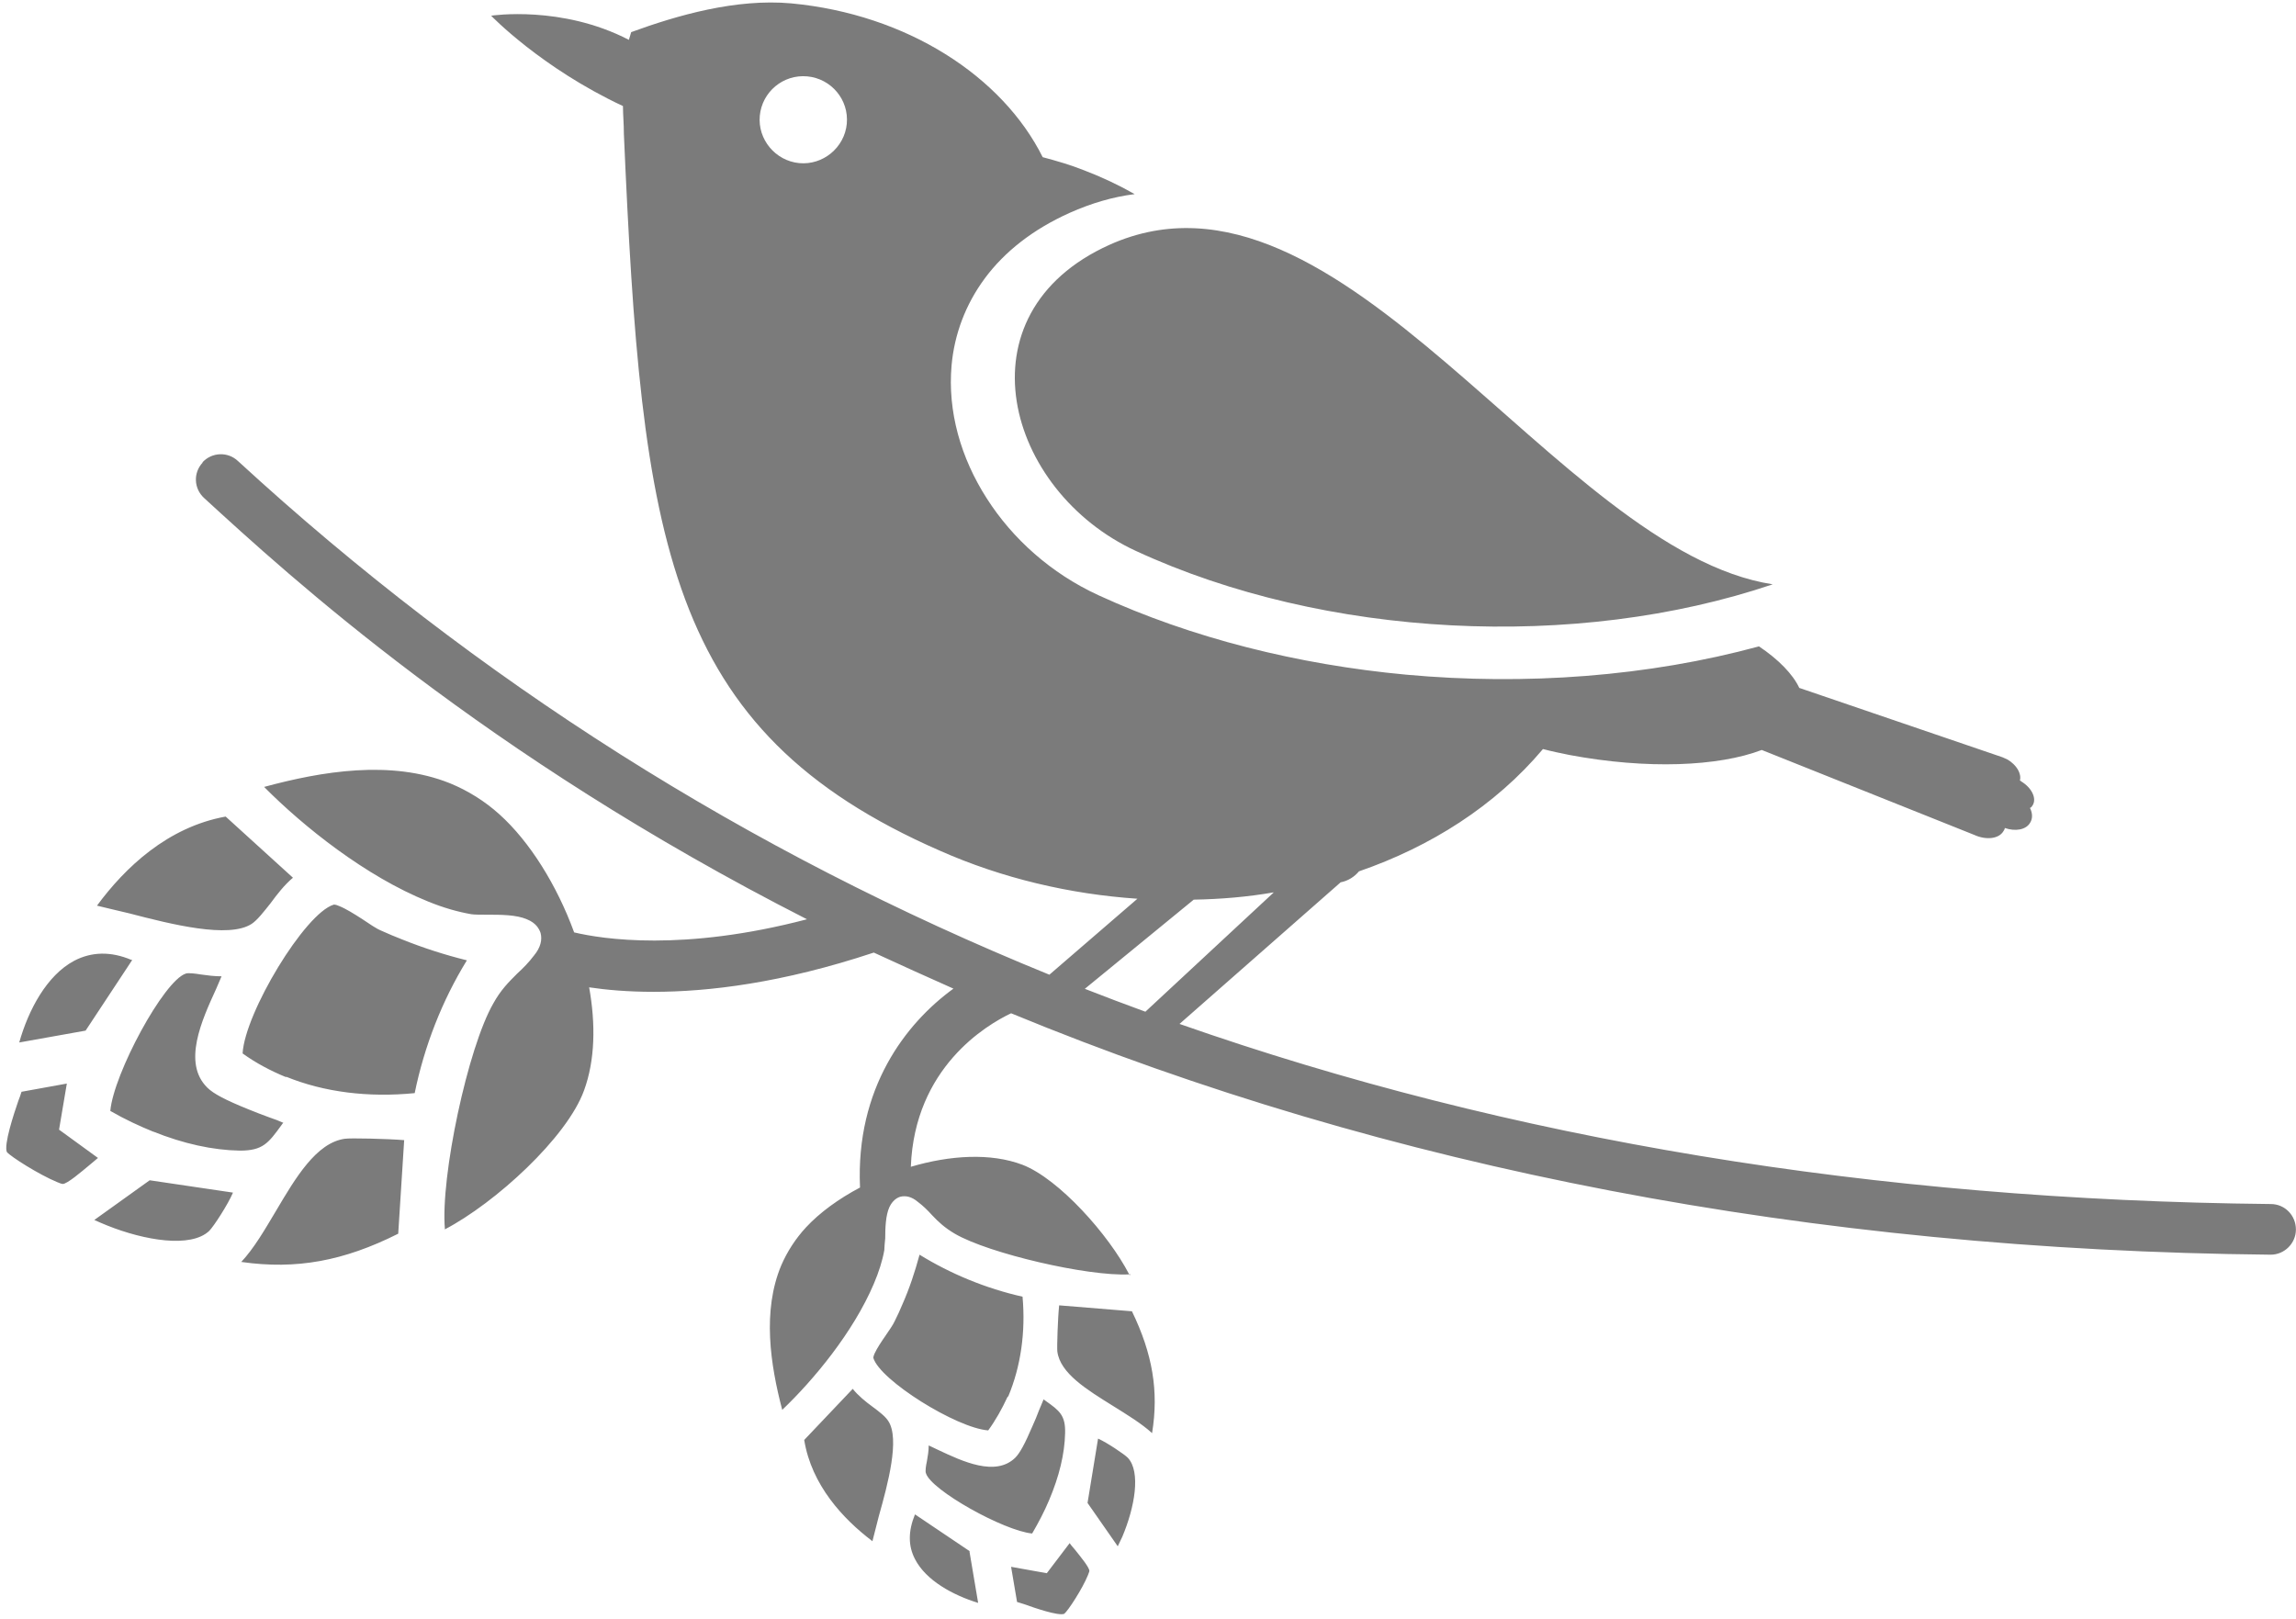 <?xml version="1.0" encoding="UTF-8"?>
<svg xmlns="http://www.w3.org/2000/svg" width="336" height="237" viewBox="0 0 336 237" fill="none">
  <path opacity="0.7" d="M156.54 225.838C156.741 226.171 157.075 226.506 157.343 226.84C158.08 227.775 159.42 229.378 159.42 229.912C159.42 229.916 159.416 230.052 159.218 230.512C158.415 232.516 156.271 235.789 155.735 236.19C154.863 236.523 151.381 235.321 149.908 234.787C149.512 234.655 148.855 234.459 148.837 234.454L147.965 229.31L153.19 230.246L156.54 225.838ZM141.937 227.044H141.87L143.143 234.591C139.459 233.455 135.507 231.317 133.899 228.178C132.894 226.242 132.894 224.105 133.899 221.634L141.937 227.044ZM160.692 210.545C162.031 211.146 164.509 212.815 165.046 213.349C166.988 215.42 166.05 220.63 164.242 224.904C164.041 225.371 163.774 225.839 163.573 226.306L159.152 219.962L160.692 210.545ZM124.79 203.263C125.593 204.265 126.665 205.133 127.67 205.868C128.674 206.603 129.612 207.338 130.014 208.006C131.689 210.61 129.947 217.155 128.607 221.897C128.272 223.233 127.937 224.502 127.67 225.571L127.602 225.504C123.382 222.298 118.761 217.356 117.689 210.744L124.79 203.263ZM152.721 204.8C152.788 204.866 152.922 204.933 152.989 205C155.065 206.469 155.936 207.137 155.869 209.742C155.802 212.814 154.999 216.086 153.525 219.559C152.855 221.162 151.984 222.832 151.046 224.435C146.894 224.035 136.243 218.09 135.506 215.619C135.373 215.352 135.506 214.484 135.64 213.883C135.774 213.148 135.908 212.346 135.908 211.545C136.377 211.745 136.846 212.012 137.315 212.213C140.865 213.882 145.688 216.153 148.568 213.348C149.238 212.68 149.974 211.344 151.113 208.673C151.448 207.938 151.783 207.137 152.051 206.402C152.319 205.801 152.52 205.267 152.721 204.8ZM165.649 191.911C168.663 198.122 169.601 203.599 168.596 209.743C167.056 208.34 164.979 207.072 162.836 205.736C159.085 203.398 155.133 200.994 154.731 197.788C154.664 197.186 154.798 192.913 154.999 191.043L165.649 191.911ZM134.569 183.631C139.124 186.436 144.282 188.573 149.64 189.775C150.109 194.984 149.372 199.994 147.564 204.335L147.429 204.468C146.626 206.205 145.689 207.875 144.617 209.344C139.995 209.01 128.741 201.997 127.803 198.724C127.803 198.657 127.804 198.523 128.005 198.056C128.339 197.322 129.009 196.32 129.612 195.452C130.148 194.651 130.684 193.916 130.952 193.315C131.354 192.514 131.689 191.779 132.024 190.977C133.096 188.573 133.899 186.102 134.569 183.631ZM92.37 4.703C99.135 2.232 107.709 -0.24 115.814 0.495C132.761 2.098 146.693 11.181 152.588 23.003C154.597 23.537 156.674 24.138 158.683 24.939C161.295 25.941 163.706 27.076 166.05 28.412C162.836 28.813 159.688 29.748 156.54 31.15C151.181 33.554 147.027 36.827 144.147 40.701C141.267 44.575 139.659 48.983 139.257 53.458C138.655 60.203 140.598 67.016 144.416 72.96C148.167 78.837 153.793 83.913 160.759 87.119C174.424 93.397 189.963 97.271 205.771 98.74C223.253 100.343 241.205 99.007 257.415 94.599C260.295 96.536 262.371 98.674 263.309 100.677L293.049 110.829C293.049 110.829 293.519 111.029 293.787 111.163C295.126 111.964 295.863 113.233 295.595 114.235C295.662 114.235 295.73 114.302 295.796 114.369C297.337 115.304 298.073 116.84 297.47 117.842C297.336 118.042 297.27 118.176 297.069 118.243C297.471 119.044 297.471 119.845 297.069 120.446C296.466 121.448 294.925 121.716 293.384 121.181C293.384 121.381 293.251 121.515 293.184 121.648C292.514 122.783 290.639 122.985 288.897 122.183L257.817 109.76C251.521 112.165 241.071 112.632 229.684 110.495C228.345 110.228 227.072 109.961 225.799 109.627C218.766 117.975 209.322 123.92 198.873 127.526C198.203 128.328 197.265 128.928 196.193 129.129L172.612 149.856C220.94 166.808 274.273 175.634 332.302 176.215C334.379 176.215 335.987 177.884 335.987 179.955C335.987 181.958 334.312 183.628 332.302 183.628C265.052 182.96 203.16 171.072 147.966 148.298C144.312 150.027 133.844 156.266 133.293 170.764C138.992 169.075 144.974 168.697 149.639 170.473C154.959 172.529 162.259 180.708 165.248 186.511C159.225 186.825 144.694 183.464 139.726 180.558C138.253 179.69 137.314 178.822 136.377 177.82C135.774 177.152 135.104 176.485 134.3 175.884C133.43 175.149 132.559 174.948 131.755 175.148C131.287 175.282 130.616 175.682 130.147 176.684C129.611 177.886 129.545 179.69 129.545 181.226C129.478 181.894 129.411 182.629 129.411 182.963C129.143 184.499 128.607 186.169 127.87 187.905C124.855 194.984 119.095 201.931 114.473 206.339C112.732 199.727 111.526 191.845 114.339 185.167C115.21 183.163 116.416 181.292 117.957 179.623C119.964 177.463 122.721 175.456 125.857 173.797C125.198 159.257 132.552 149.76 139.527 144.69C135.642 142.954 131.757 141.217 127.872 139.414C114.408 143.889 103.624 145.158 95.653 145.158C91.843 145.158 88.687 144.868 86.216 144.5C87.183 149.88 87.087 155.176 85.471 159.583C82.993 166.462 72.477 176.08 65.042 179.954L65.108 179.886C64.438 172.272 68.458 153.305 72.209 146.827C73.28 144.89 74.419 143.754 75.692 142.485C76.562 141.684 77.366 140.882 78.169 139.814C79.107 138.679 79.376 137.543 79.108 136.541C78.907 135.94 78.438 135.072 77.098 134.538C75.558 133.87 73.281 133.87 71.271 133.87C70.334 133.87 69.463 133.869 68.994 133.802C67.051 133.469 64.907 132.867 62.63 131.932C53.52 128.259 44.41 120.979 38.65 115.169C47.023 112.898 57.205 111.161 65.845 114.634C68.458 115.703 70.936 117.24 73.08 119.176C77.497 123.144 81.489 129.522 84.021 136.459C88.139 137.437 99.94 139.302 118.092 134.539C70.736 110.428 42.267 84.247 29.876 72.893C28.335 71.491 28.269 69.153 29.675 67.683H29.608C31.015 66.147 33.359 66.081 34.833 67.483C69.794 99.62 109.458 124.709 153.569 142.652L166.453 131.533C156.539 130.865 146.626 128.527 137.584 124.52C97.193 106.888 93.911 79.038 91.299 19.596C91.299 18.127 91.165 16.791 91.165 15.522C79.175 9.912 71.874 2.298 71.874 2.298C71.945 2.287 82.192 0.729 92.029 5.833C92.143 5.45 92.256 5.1 92.37 4.703ZM165.313 186.635C165.292 186.594 165.269 186.553 165.248 186.511C165.315 186.508 165.382 186.507 165.448 186.503L165.313 186.635ZM50.439 166.665C51.243 166.531 56.669 166.665 59.147 166.865L58.276 180.557C50.305 184.565 43.339 185.833 35.368 184.698H35.3C37.176 182.694 38.717 180.023 40.391 177.217C43.272 172.342 46.286 167.266 50.439 166.665ZM34.095 174.542C33.358 176.278 31.282 179.483 30.612 180.151C27.933 182.689 21.168 181.554 15.675 179.35C15.006 179.083 14.402 178.816 13.799 178.549L21.905 172.738L34.095 174.542ZM8.642 165.329L14.336 169.47C13.934 169.804 13.532 170.138 13.063 170.539C11.924 171.474 9.847 173.277 9.177 173.277C9.167 173.277 8.961 173.27 8.374 173.009C5.761 171.941 1.542 169.27 1.005 168.602C0.537 167.534 2.01 163.059 2.68 161.122C2.881 160.654 3.015 160.187 3.149 159.786L9.781 158.584L8.642 165.329ZM27.197 142.486C27.532 142.353 28.603 142.486 29.407 142.62C30.345 142.753 31.35 142.886 32.422 142.886C32.154 143.487 31.886 144.155 31.618 144.757C29.541 149.298 26.66 155.577 30.344 159.183C31.215 160.052 32.957 160.986 36.44 162.388C37.445 162.789 38.45 163.19 39.387 163.524C40.191 163.791 40.861 164.059 41.464 164.326C41.396 164.393 41.263 164.527 41.196 164.66C39.254 167.331 38.449 168.399 35.1 168.399C31.148 168.332 26.861 167.398 22.374 165.594L22.507 165.661C20.364 164.793 18.221 163.791 16.144 162.589C16.613 157.178 23.982 143.488 27.197 142.486ZM48.832 132.401C48.836 132.4 49.039 132.337 49.635 132.601C50.64 133.002 51.913 133.803 53.051 134.538C54.056 135.206 54.994 135.874 55.797 136.208C56.802 136.675 57.807 137.076 58.812 137.476C61.96 138.745 65.109 139.747 68.324 140.549C64.707 146.426 62.094 153.105 60.687 159.984C53.922 160.652 47.424 159.851 41.865 157.58V157.646C39.588 156.711 37.444 155.576 35.502 154.174C35.837 148.229 44.612 133.67 48.832 132.401ZM10.852 140.616C13.398 139.28 16.211 139.214 19.225 140.483H19.359L12.527 150.835L2.815 152.571C4.155 147.829 6.833 142.753 10.852 140.616ZM186.414 130.598C182.596 131.266 178.644 131.6 174.692 131.667L158.754 144.718C161.689 145.866 164.644 146.984 167.618 148.069L186.414 130.598ZM42.871 128.458C41.598 129.526 40.526 130.929 39.589 132.198C38.584 133.467 37.645 134.669 36.841 135.203C33.492 137.407 25.052 135.27 18.89 133.667C17.149 133.266 15.541 132.866 14.134 132.532H14.202C18.288 126.989 24.517 121.044 33.024 119.508L42.871 128.458ZM162.367 35.827C196.193 20.666 227.742 80.642 259.424 85.517C230.622 95.268 193.848 93.399 166.252 80.642C147.229 71.893 139.995 45.912 162.367 35.827ZM118.158 11.18C114.608 10.847 111.527 13.452 111.192 16.924C110.857 20.398 113.47 23.537 116.953 23.871C120.436 24.205 123.584 21.6 123.919 18.127C124.253 14.587 121.641 11.514 118.158 11.18Z" fill="#444444"></path>
</svg>
